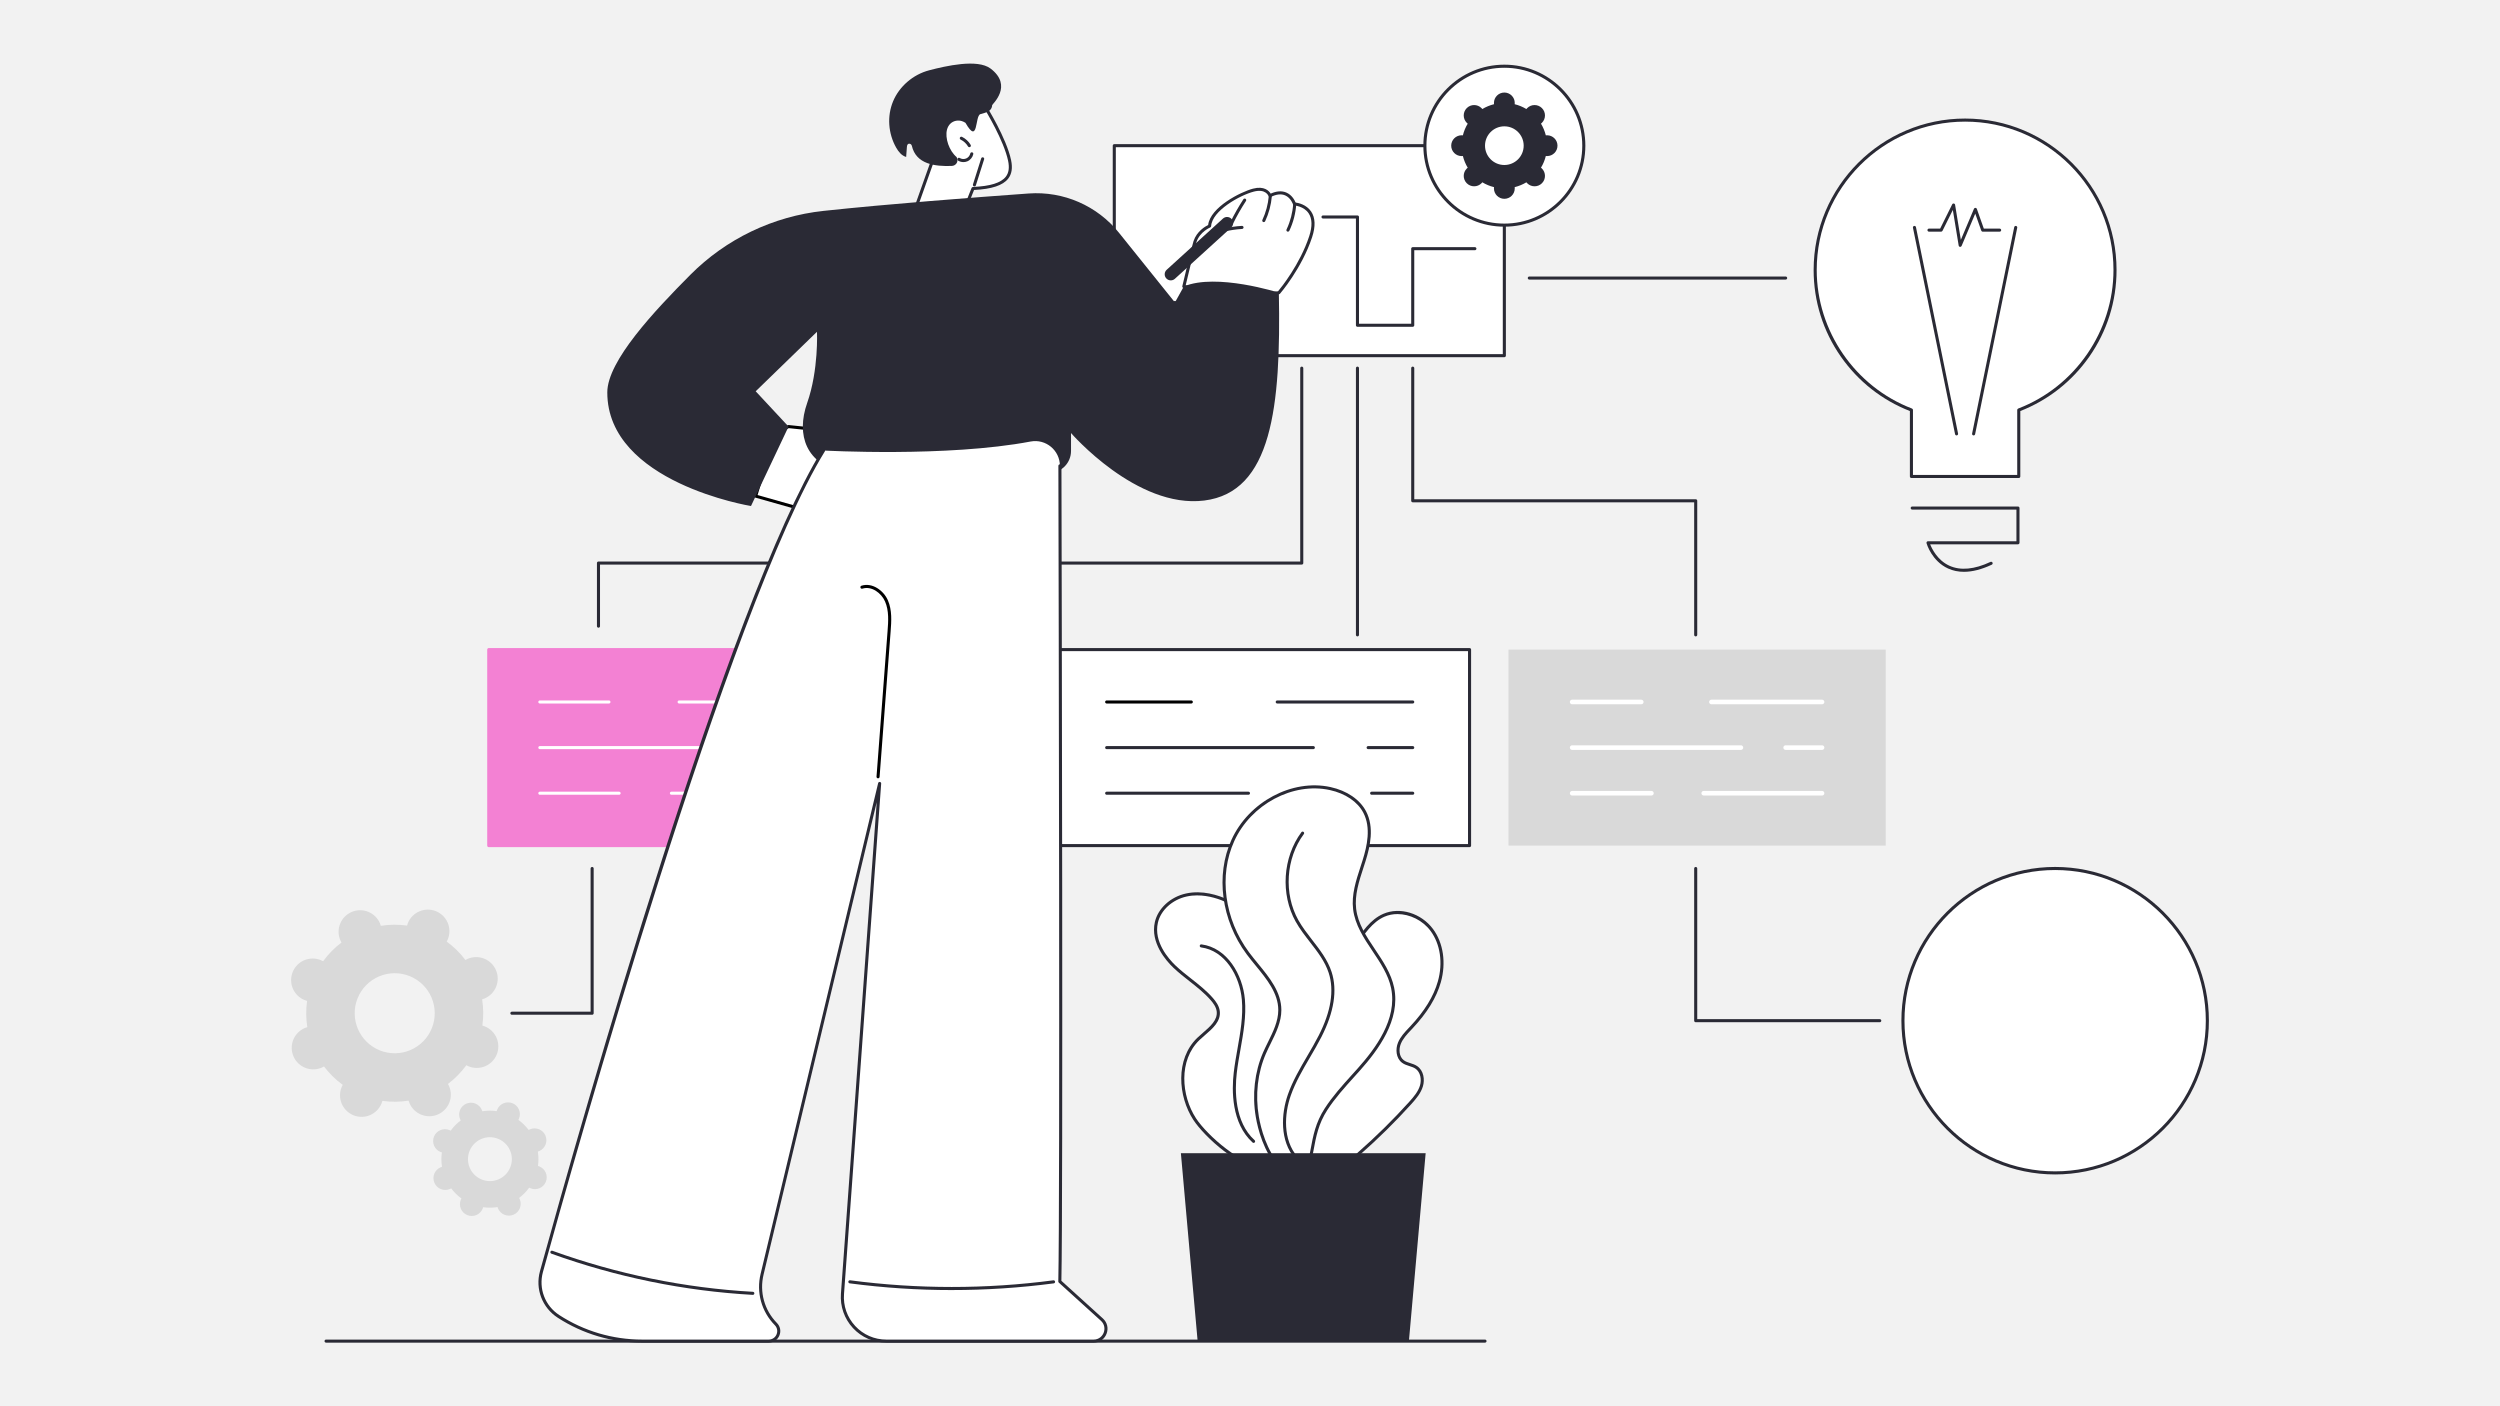 <?xml version="1.0" encoding="UTF-8"?><svg id="uuid-f69cde95-3db9-4aad-af39-f599d70f6cf6" xmlns="http://www.w3.org/2000/svg" viewBox="0 0 1920 1080"><defs><style>.cls-1{fill:#f381d3;}.cls-2{fill:#d9d9d9;}.cls-3{fill:#fff;}.cls-4{fill:#f2f2f2;}.cls-5{fill:#2a2a35;}</style></defs><rect class="cls-4" width="1920" height="1080"/><g id="uuid-6cd81459-f8fd-4603-8853-0cfff02bbe63"><rect class="cls-1" x="375.36" y="498.9" width="270.41" height="150.53"/><path class="cls-1" d="M645.77,650.6h-270.41c-.65,0-1.18-.53-1.18-1.18v-150.53c0-.65.53-1.18,1.18-1.18h270.41c.65,0,1.18.53,1.18,1.18v150.53c0,.65-.53,1.18-1.18,1.18ZM376.54,648.24h268.04v-148.16h-268.04v148.16Z"/><path class="cls-3" d="M606.53,540.3h-84.97c-.65,0-1.18-.53-1.18-1.18s.53-1.18,1.18-1.18h84.97c.65,0,1.18.53,1.18,1.18s-.53,1.18-1.18,1.18Z"/><path class="cls-3" d="M467.67,540.3h-53.08c-.65,0-1.18-.53-1.18-1.18s.53-1.18,1.18-1.18h53.08c.65,0,1.18.53,1.18,1.18s-.53,1.18-1.18,1.18h0Z"/><path d="M606.53,575.34h-27.96c-.65,0-1.18-.53-1.18-1.18s.53-1.18,1.18-1.18h27.96c.65,0,1.18.53,1.18,1.18s-.53,1.18-1.18,1.18Z"/><path class="cls-3" d="M544.2,575.34h-129.6c-.65,0-1.18-.53-1.18-1.18s.53-1.18,1.18-1.18h129.6c.65,0,1.18.53,1.18,1.18s-.53,1.18-1.18,1.18Z"/><path class="cls-3" d="M606.53,610.38h-90.89c-.65,0-1.18-.53-1.18-1.18s.53-1.18,1.18-1.18h90.89c.65,0,1.18.53,1.18,1.18s-.53,1.18-1.18,1.18Z"/><path class="cls-3" d="M475.48,610.38h-60.88c-.65,0-1.18-.53-1.18-1.18s.53-1.18,1.18-1.18h60.88c.65,0,1.18.53,1.18,1.18s-.53,1.18-1.18,1.18Z"/><rect class="cls-3" x="695.11" y="498.9" width="433.5" height="150.53"/><path class="cls-5" d="M1128.62,650.6h-433.5c-.65,0-1.18-.53-1.18-1.18v-150.53c0-.65.53-1.18,1.18-1.18h433.5c.65,0,1.18.53,1.18,1.18v150.53c0,.65-.53,1.18-1.18,1.18ZM696.29,648.24h431.14v-148.16h-431.14v148.16h0Z"/><path class="cls-5" d="M1084.98,540.3h-104.07c-.65,0-1.18-.53-1.18-1.18s.53-1.18,1.18-1.18h104.07c.65,0,1.18.53,1.18,1.18s-.53,1.18-1.18,1.18Z"/><path d="M914.92,540.3h-65c-.65,0-1.18-.53-1.18-1.18s.53-1.18,1.18-1.18h65c.65,0,1.18.53,1.18,1.18s-.53,1.18-1.18,1.18Z"/><path class="cls-5" d="M1084.98,575.34h-34.25c-.65,0-1.18-.53-1.18-1.18s.53-1.18,1.18-1.18h34.25c.65,0,1.18.53,1.18,1.18s-.53,1.18-1.18,1.18Z"/><path class="cls-5" d="M1008.65,575.34h-158.73c-.65,0-1.18-.53-1.18-1.18s.53-1.18,1.18-1.18h158.73c.65,0,1.18.53,1.18,1.18s-.53,1.18-1.18,1.18Z"/><path class="cls-5" d="M1084.98,610.38h-31.56c-.65,0-1.18-.53-1.18-1.18s.53-1.18,1.18-1.18h31.56c.65,0,1.18.53,1.18,1.18s-.53,1.18-1.18,1.18Z"/><path class="cls-5" d="M958.82,610.38h-108.9c-.65,0-1.18-.53-1.18-1.18s.53-1.18,1.18-1.18h108.9c.65,0,1.18.53,1.18,1.18s-.53,1.18-1.18,1.18Z"/><path class="cls-5" d="M459.63,482.08c-.65,0-1.18-.53-1.18-1.18v-48.49c0-.65.53-1.18,1.18-1.18h538.94v-148.49c0-.65.53-1.18,1.18-1.18s1.18.53,1.18,1.18v149.68c0,.65-.53,1.18-1.18,1.18H460.81v47.31c0,.65-.53,1.18-1.18,1.18h0Z"/><rect class="cls-3" x="855.77" y="111.88" width="299.57" height="161.26"/><path class="cls-5" d="M1155.34,274.32h-299.57c-.65,0-1.18-.53-1.18-1.18V111.88c0-.65.53-1.18,1.18-1.18h299.57c.65,0,1.18.53,1.18,1.18v161.26c0,.65-.53,1.18-1.18,1.18h0ZM856.95,271.95h297.2V113.06h-297.2v158.89Z"/><path class="cls-3" d="M1624.33,207.36c0-63.59-51.55-115.14-115.14-115.14s-115.14,51.55-115.14,115.14c0,49.06,30.7,90.92,73.92,107.51v51.07h82.44v-51.07c43.22-16.58,73.92-58.45,73.92-107.51h0Z"/><path class="cls-5" d="M1550.41,367.12h-82.44c-.65,0-1.18-.53-1.18-1.18v-50.26c-21.41-8.38-39.71-22.79-52.95-41.71-13.72-19.58-20.97-42.62-20.97-66.61,0-64.14,52.18-116.32,116.32-116.32s116.32,52.18,116.32,116.32c0,23.99-7.25,47.03-20.96,66.61-13.25,18.92-31.55,33.32-52.95,41.71v50.26c0,.65-.53,1.18-1.18,1.18h0ZM1469.16,364.75h80.07v-49.89c0-.49.3-.93.76-1.1,43.76-16.79,73.16-59.55,73.16-106.4,0-62.83-51.12-113.95-113.95-113.95s-113.96,51.12-113.96,113.95c0,46.85,29.4,89.61,73.16,106.4.46.18.76.61.76,1.1v49.89h0Z"/><path class="cls-5" d="M1508.32,439.16c-4.38,0-8.44-.84-12.16-2.53-12.54-5.71-16.43-18.89-16.59-19.45-.1-.36-.03-.74.19-1.04.22-.3.57-.47.94-.47h67.92v-24.31h-80.04c-.65,0-1.18-.53-1.18-1.18s.53-1.18,1.18-1.18h81.22c.65,0,1.18.53,1.18,1.18v26.67c0,.65-.53,1.18-1.18,1.18h-67.43c1.39,3.52,5.63,12.29,14.79,16.45,8.52,3.86,19.13,2.88,31.53-2.94.59-.28,1.3-.02,1.57.57.28.59.02,1.3-.57,1.57-7.78,3.65-14.93,5.48-21.38,5.48h.01Z"/><path class="cls-5" d="M1502.65,334.4c-.55,0-1.04-.39-1.16-.95l-32.34-158.54c-.13-.64.28-1.26.92-1.39s1.26.28,1.39.92l32.34,158.54c.13.64-.28,1.26-.92,1.39-.08.02-.16.02-.24.02h.01Z"/><path class="cls-5" d="M1515.74,334.4c-.08,0-.16,0-.24-.02-.64-.13-1.05-.75-.92-1.39l32.34-158.54c.13-.64.76-1.05,1.39-.92.64.13,1.05.75.92,1.39l-32.34,158.54c-.11.56-.61.95-1.16.95h.01Z"/><path class="cls-5" d="M1505.44,189.59h-.14c-.52-.06-.94-.46-1.03-.98l-4.49-27.35-7.94,16c-.2.4-.61.66-1.06.66h-9.32c-.65,0-1.18-.53-1.18-1.18s.53-1.18,1.18-1.18h8.59l9.24-18.63c.23-.46.72-.71,1.23-.64.51.08.91.47.99.98l4.42,26.93,10.09-23.87c.19-.45.64-.74,1.12-.72.49,0,.92.33,1.08.79l5.36,15.17h12.15c.65,0,1.18.53,1.18,1.18s-.53,1.18-1.18,1.18h-12.99c-.5,0-.95-.32-1.12-.79l-4.62-13.08-10.49,24.83c-.19.44-.62.72-1.09.72l.02-.02Z"/><path class="cls-5" d="M1371.38,214.72h-196.88c-.65,0-1.18-.53-1.18-1.18s.53-1.18,1.18-1.18h196.88c.65,0,1.18.53,1.18,1.18s-.53,1.18-1.18,1.18Z"/><circle class="cls-3" cx="1155.34" cy="111.88" r="61.02"/><path class="cls-5" d="M1155.34,174.09c-34.3,0-62.21-27.91-62.21-62.21s27.91-62.21,62.21-62.21,62.21,27.91,62.21,62.21-27.91,62.21-62.21,62.21ZM1155.34,52.04c-33,0-59.84,26.85-59.84,59.84s26.84,59.84,59.84,59.84,59.84-26.84,59.84-59.84-26.85-59.84-59.84-59.84Z"/><path class="cls-5" d="M1188.16,103.89c-.33,0-.65.03-.97.06-.8-3.21-2.06-6.23-3.72-8.99.25-.2.5-.41.73-.64,3.12-3.12,3.12-8.18,0-11.3s-8.18-3.12-11.3,0c-.23.23-.44.48-.64.73-2.76-1.66-5.78-2.93-8.99-3.72.04-.32.06-.64.06-.97,0-4.41-3.58-7.99-7.99-7.99s-7.99,3.58-7.99,7.99c0,.33.03.65.06.97-3.21.8-6.23,2.06-8.99,3.72-.2-.25-.41-.5-.64-.73-3.12-3.12-8.18-3.12-11.3,0s-3.12,8.18,0,11.3c.23.23.48.44.73.64-1.66,2.76-2.93,5.78-3.72,8.99-.32-.04-.64-.06-.97-.06-4.41,0-7.99,3.58-7.99,7.99s3.58,7.99,7.99,7.99c.33,0,.65-.03.97-.06.8,3.21,2.06,6.23,3.72,8.99-.25.2-.5.41-.73.64-3.12,3.12-3.12,8.18,0,11.3,3.12,3.12,8.18,3.12,11.3,0,.23-.23.44-.48.64-.73,2.76,1.66,5.78,2.93,8.99,3.72-.04.32-.06.64-.06.97,0,4.41,3.58,7.99,7.99,7.99s7.99-3.58,7.99-7.99c0-.33-.03-.65-.06-.97,3.21-.8,6.23-2.06,8.99-3.72.2.25.41.5.64.73,3.12,3.12,8.18,3.12,11.3,0s3.12-8.18,0-11.3c-.23-.23-.48-.44-.73-.64,1.66-2.76,2.93-5.78,3.72-8.99.32.04.64.06.97.06,4.41,0,7.99-3.58,7.99-7.99s-3.58-7.99-7.99-7.99ZM1155.34,126.72c-8.2,0-14.85-6.65-14.85-14.85s6.65-14.85,14.85-14.85,14.85,6.65,14.85,14.85-6.65,14.85-14.85,14.85Z"/><path class="cls-5" d="M1084.98,250.99h-42.45c-.65,0-1.18-.53-1.18-1.18v-81.99h-25.28c-.65,0-1.18-.53-1.18-1.18s.53-1.18,1.18-1.18h26.46c.65,0,1.18.53,1.18,1.18v81.98h40.09v-57.64c0-.65.53-1.18,1.18-1.18h47.74c.65,0,1.18.53,1.18,1.18s-.53,1.18-1.18,1.18h-46.56v57.64c0,.65-.53,1.18-1.18,1.18h0Z"/><path class="cls-5" d="M1302.3,488.76c-.65,0-1.18-.53-1.18-1.18v-101.81h-216.14c-.65,0-1.18-.53-1.18-1.18v-101.86c0-.65.53-1.18,1.18-1.18s1.18.53,1.18,1.18v100.68h216.14c.65,0,1.18.53,1.18,1.18v102.99c0,.65-.53,1.18-1.18,1.18Z"/><path class="cls-5" d="M1042.53,488.76c-.65,0-1.18-.53-1.18-1.18v-204.85c0-.65.53-1.18,1.18-1.18s1.18.53,1.18,1.18v204.85c0,.65-.53,1.18-1.18,1.18Z"/><path class="cls-2" d="M372.36,788.27c-.63-.26-1.27-.46-1.91-.63.96-6.78.88-13.56-.18-20.15.64-.18,1.27-.4,1.9-.66,8.41-3.57,12.34-13.29,8.77-21.7-3.57-8.41-13.29-12.34-21.7-8.77-.63.27-1.22.58-1.8.91-4-5.33-8.83-10.1-14.37-14.12.32-.58.62-1.18.88-1.81,3.42-8.48-.67-18.12-9.15-21.55-8.48-3.42-18.12.67-21.55,9.15-.26.63-.46,1.27-.63,1.91-6.78-.96-13.56-.88-20.14.18-.18-.64-.4-1.27-.66-1.9-3.57-8.41-13.29-12.34-21.7-8.77s-12.34,13.29-8.77,21.7c.27.63.58,1.22.91,1.8-5.33,4.01-10.1,8.83-14.12,14.37-.58-.32-1.18-.62-1.81-.88-8.48-3.42-18.12.67-21.55,9.15-3.42,8.48.67,18.12,9.15,21.55.63.26,1.27.46,1.91.63-.96,6.78-.88,13.56.18,20.15-.64.18-1.27.4-1.9.66-8.41,3.57-12.34,13.29-8.77,21.7,3.57,8.41,13.29,12.34,21.7,8.77.63-.27,1.22-.58,1.8-.91,4.01,5.33,8.83,10.1,14.37,14.12-.32.58-.62,1.18-.88,1.81-3.42,8.48.67,18.12,9.15,21.55,8.48,3.42,18.12-.67,21.55-9.15.26-.63.46-1.27.63-1.91,6.78.96,13.56.88,20.14-.18.18.64.4,1.27.66,1.9,3.57,8.41,13.29,12.34,21.7,8.77s12.34-13.29,8.77-21.7c-.27-.63-.58-1.22-.91-1.8,5.33-4.01,10.1-8.83,14.12-14.37.58.32,1.18.62,1.81.88,8.48,3.42,18.12-.67,21.55-9.15,3.42-8.48-.67-18.12-9.15-21.55h0ZM291.63,806.66c-15.74-6.36-23.34-24.27-16.99-40.01,6.36-15.74,24.27-23.34,40.01-16.98,15.74,6.36,23.34,24.27,16.99,40.01-6.36,15.74-24.27,23.34-40.01,16.99h0Z"/><path class="cls-2" d="M414.21,895.78c-.35-.14-.7-.25-1.05-.34.53-3.72.48-7.44-.1-11.05.35-.1.7-.22,1.04-.36,4.61-1.96,6.77-7.29,4.81-11.9-1.96-4.61-7.29-6.77-11.9-4.81-.34.15-.67.32-.99.5-2.2-2.92-4.84-5.54-7.88-7.74.18-.32.34-.65.48-.99,1.88-4.65-.37-9.94-5.01-11.81-4.65-1.88-9.94.37-11.81,5.02-.14.35-.25.7-.34,1.05-3.72-.53-7.44-.48-11.05.1-.1-.35-.22-.7-.36-1.04-1.96-4.61-7.29-6.77-11.9-4.81s-6.77,7.29-4.81,11.9c.15.34.32.67.5.98-2.92,2.2-5.54,4.84-7.74,7.88-.32-.18-.65-.34-.99-.48-4.65-1.88-9.94.37-11.81,5.02-1.88,4.65.37,9.94,5.01,11.81.35.14.7.25,1.05.34-.53,3.72-.48,7.44.1,11.05-.35.1-.7.22-1.04.36-4.61,1.96-6.77,7.29-4.81,11.9,1.96,4.61,7.29,6.77,11.9,4.81.34-.15.67-.32.99-.5,2.2,2.92,4.84,5.54,7.88,7.74-.18.32-.34.65-.48.99-1.88,4.65.37,9.94,5.01,11.81,4.65,1.88,9.94-.37,11.81-5.02.14-.35.25-.7.34-1.05,3.72.53,7.44.48,11.05-.1.1.35.22.7.36,1.04,1.96,4.61,7.29,6.77,11.9,4.81s6.77-7.29,4.81-11.9c-.15-.34-.32-.67-.5-.98,2.92-2.2,5.54-4.84,7.74-7.88.32.18.65.34.99.48,4.65,1.88,9.94-.37,11.81-5.01,1.88-4.65-.37-9.94-5.02-11.81h0ZM369.94,905.86c-8.63-3.49-12.8-13.31-9.31-21.94s13.31-12.8,21.94-9.31,12.8,13.31,9.31,21.94-13.31,12.8-21.94,9.31Z"/><path class="cls-5" d="M454.76,779.34h-61.64c-.65,0-1.18-.53-1.18-1.18s.53-1.18,1.18-1.18h60.46v-109.98c0-.65.53-1.18,1.18-1.18s1.18.53,1.18,1.18v111.16c0,.65-.53,1.18-1.18,1.18h0Z"/><path class="cls-5" d="M1443.67,785.07h-141.37c-.65,0-1.18-.53-1.18-1.18v-116.89c0-.65.53-1.18,1.18-1.18s1.18.53,1.18,1.18v115.71h140.18c.65,0,1.18.53,1.18,1.18s-.53,1.18-1.18,1.18h0Z"/><rect class="cls-2" x="1158.53" y="498.9" width="289.7" height="150.53"/><path class="cls-3" d="M1399.34,540.89h-84.97c-.98,0-1.77-.79-1.77-1.77s.79-1.77,1.77-1.77h84.97c.98,0,1.77.79,1.77,1.77s-.79,1.77-1.77,1.77Z"/><path class="cls-3" d="M1260.49,540.89h-53.08c-.98,0-1.77-.79-1.77-1.77s.79-1.77,1.77-1.77h53.08c.98,0,1.77.79,1.77,1.77s-.79,1.77-1.77,1.77Z"/><path class="cls-3" d="M1399.34,575.93h-27.96c-.98,0-1.77-.79-1.77-1.77s.79-1.77,1.77-1.77h27.96c.98,0,1.77.79,1.77,1.77s-.79,1.77-1.77,1.77Z"/><path class="cls-3" d="M1337.02,575.93h-129.6c-.98,0-1.77-.79-1.77-1.77s.79-1.77,1.77-1.77h129.6c.98,0,1.77.79,1.77,1.77s-.79,1.77-1.77,1.77Z"/><path class="cls-3" d="M1399.34,610.97h-90.89c-.98,0-1.77-.79-1.77-1.77s.79-1.77,1.77-1.77h90.89c.98,0,1.77.79,1.77,1.77s-.79,1.77-1.77,1.77Z"/><path class="cls-3" d="M1268.3,610.97h-60.88c-.98,0-1.77-.79-1.77-1.77s.79-1.77,1.77-1.77h60.88c.98,0,1.77.79,1.77,1.77s-.79,1.77-1.77,1.77Z"/><circle class="cls-3" cx="1578.35" cy="783.89" r="116.89"/><path class="cls-5" d="M1578.35,901.97c-65.11,0-118.08-52.97-118.08-118.08s52.97-118.08,118.08-118.08,118.08,52.97,118.08,118.08-52.97,118.08-118.08,118.08ZM1578.35,668.18c-63.8,0-115.71,51.91-115.71,115.71s51.91,115.71,115.71,115.71,115.71-51.91,115.71-115.71-51.91-115.71-115.71-115.71Z"/><path class="cls-5" d="M1140.49,1031.15H250.41c-.65,0-1.18-.53-1.18-1.18s.53-1.18,1.18-1.18h890.08c.65,0,1.18.53,1.18,1.18s-.53,1.18-1.18,1.18Z"/><path class="cls-3" d="M1083.05,847.13c3.55-3.93,7.12-8.08,8.63-13.15s.38-11.32-4.01-14.27c-3.11-2.09-7.26-2.23-10.25-4.49-4.07-3.08-4.59-9.25-2.68-13.99,1.91-4.73,5.67-8.42,9.16-12.15,9.49-10.11,17.78-21.76,21.54-35.11,3.76-13.34,2.45-28.6-5.8-39.74s-24.12-16.86-36.82-11.31c-9.38,4.09-15.52,13.08-21.16,21.62-14.2,21.54-28.47,43.18-39.24,66.63-10.78,23.44-18.01,48.95-17.36,74.74.24,9.39,1.6,18.98,6.1,27.22,4.51,8.24,12.63,14.93,21.98,15.75,15.12,1.33,20.92-14.54,30.53-22.96,13.87-12.15,27.02-25.12,39.38-38.8h0Z"/><path class="cls-5" d="M1014.93,910.15c-.61,0-1.24-.03-1.89-.08-9.04-.8-17.82-7.07-22.91-16.37-3.97-7.25-5.95-16.07-6.25-27.76-.6-23.44,5.28-48.76,17.47-75.27,10.84-23.59,25.33-45.55,39.33-66.78,5.2-7.88,11.66-17.69,21.67-22.05,12.75-5.56,29.19-.53,38.24,11.69,7.92,10.7,10.16,25.94,5.99,40.76-3.35,11.87-10.48,23.52-21.82,35.6l-1.01,1.07c-3.09,3.26-6.28,6.63-7.92,10.71-1.67,4.13-1.41,9.79,2.3,12.6,1.4,1.06,3.13,1.61,4.96,2.2,1.77.57,3.61,1.16,5.23,2.25,5.22,3.52,5.99,10.55,4.48,15.59-1.55,5.19-5.09,9.4-8.89,13.61h0c-12.38,13.71-25.66,26.8-39.47,38.9-2.78,2.43-5.31,5.61-7.76,8.69-5.74,7.21-11.67,14.64-21.76,14.64h.01ZM1073.28,702.01c-3.47,0-6.87.65-9.98,2-9.37,4.09-15.62,13.57-20.64,21.19-13.96,21.16-28.39,43.04-39.16,66.47-12.03,26.18-17.84,51.15-17.25,74.22.29,11.3,2.18,19.78,5.96,26.69,4.71,8.61,12.78,14.42,21.04,15.14,10,.88,15.63-6.19,21.59-13.68,2.52-3.16,5.12-6.42,8.05-8.99,13.74-12.04,26.96-25.07,39.28-38.71h0c3.61-4,6.97-7.98,8.38-12.7,1.3-4.38.51-10.23-3.54-12.95-1.35-.91-2.94-1.42-4.63-1.96-1.94-.62-3.95-1.26-5.67-2.57-4.66-3.53-5.07-10.4-3.07-15.37,1.81-4.49,5.16-8.03,8.39-11.45l1-1.06c11.07-11.79,18.02-23.12,21.26-34.62,3.98-14.12,1.88-28.6-5.61-38.71-6.05-8.17-15.99-12.94-25.42-12.94h.02Z"/><path class="cls-3" d="M917.52,859.48c-12.19-18.66-13.24-46.13,2.83-61.58,6.57-6.32,16.36-12.24,15.25-21.3-.43-3.53-2.59-6.6-4.93-9.29-8.36-9.62-19.6-16.25-28.8-25.06s-16.61-21.4-13.79-33.82c2.43-10.7,12.28-18.71,22.99-21.07,10.71-2.36,22.02.18,31.97,4.81,29.87,13.91,48.46,45.54,54.73,77.88,6.27,32.34,2.01,65.72-2.99,98.28-1.12,7.31-2.39,14.89-6.57,20.99-17.02,24.77-60.3-13.95-70.69-29.84h0Z"/><path class="cls-5" d="M972.91,898.57h-.29c-20.19-.23-47.64-25.52-56.09-38.44h0c-11.88-18.17-14-46.73,3-63.08,1.35-1.3,2.85-2.59,4.3-3.85,5.6-4.84,11.4-9.85,10.6-16.45-.42-3.42-2.7-6.42-4.65-8.66-4.78-5.5-10.67-10.13-16.36-14.6-4.16-3.27-8.46-6.65-12.36-10.38-5.45-5.22-17.72-19.06-14.13-34.94,2.38-10.51,11.98-19.34,23.89-21.96,12.46-2.75,24.67,1.15,32.72,4.9,27.62,12.86,48.33,42.29,55.39,78.73,6.27,32.33,2.17,65.13-2.98,98.68-1.02,6.67-2.3,14.97-6.77,21.48-3.91,5.69-9.39,8.58-16.28,8.58h.01ZM919.53,687.65c-2.69,0-5.44.26-8.19.87-11.03,2.43-19.91,10.54-22.09,20.18-3.33,14.7,8.3,27.77,13.45,32.71,3.81,3.65,8.07,7,12.19,10.23,5.78,4.54,11.76,9.24,16.69,14.91,2.16,2.49,4.71,5.87,5.21,9.92.96,7.85-5.32,13.28-11.4,18.53-1.49,1.29-2.9,2.51-4.21,3.76-16.12,15.49-14.01,42.71-2.66,60.08h0c8.53,13.05,35.56,37.16,54.13,37.37,6.21.09,11.1-2.47,14.59-7.55,4.16-6.06,5.34-13.73,6.38-20.49,5.12-33.34,9.2-65.92,3-97.87-6.92-35.7-27.13-64.49-54.07-77.03-5.92-2.76-14.17-5.6-23.02-5.6v-.02Z"/><path class="cls-5" d="M962.77,877.75c-.28,0-.57-.1-.8-.31-16.29-14.81-16.05-40-14.46-53.7.71-6.12,1.81-12.31,2.87-18.29,2.19-12.34,4.46-25.1,3.36-37.66-1.58-18.14-12.84-37.76-31.31-40.17-.65-.08-1.1-.68-1.02-1.32.08-.65.67-1.11,1.32-1.02,19.71,2.57,31.7,23.23,33.36,42.31,1.12,12.87-1.17,25.79-3.39,38.28-1.06,5.95-2.15,12.1-2.85,18.15-1.54,13.25-1.81,37.57,13.7,51.67.48.44.52,1.19.08,1.67-.23.26-.55.39-.87.39h.01Z"/><path class="cls-3" d="M971.16,808.67c4.7-10.79,11.76-21.19,11.74-32.96-.03-17.04-14.42-29.95-24.59-43.63-18.22-24.51-24.1-58.77-11.49-86.59,12.61-27.81,44.9-46.42,74.73-39.89,10.81,2.37,21.47,8.28,26.58,18.1,5.88,11.3,3.32,25.05-.49,37.21-3.8,12.16-8.78,24.54-7.29,37.19,2.65,22.44,24.58,38.42,29.17,60.54,4.77,22.97-10.26,45.11-25.87,62.63-8.79,9.87-18.09,19.51-25.28,30.66-8.25,12.78-9.22,24.18-12.1,38.56-3.07,15.31-13.36,17.07-23.39,6.08-9.5-10.4-14.9-25.21-17.25-38.89-2.82-16.42-1.14-33.69,5.54-49.01h0Z"/><path class="cls-5" d="M995.22,904.79c-4.18,0-8.78-2.56-13.22-7.42-11.53-12.63-15.94-30.16-17.54-39.49-2.92-17.03-.93-34.67,5.62-49.68h0c1.17-2.69,2.5-5.38,3.79-7.99,3.86-7.82,7.86-15.91,7.85-24.5-.02-12.96-8.84-23.71-17.36-34.11-2.35-2.87-4.79-5.84-6.99-8.81-19.4-26.1-23.96-60.55-11.62-87.78,13.23-29.18,46.63-46.99,76.06-40.55,12.65,2.77,22.63,9.59,27.37,18.7,6.37,12.25,3.13,26.8-.41,38.11-.55,1.75-1.12,3.51-1.69,5.27-3.34,10.25-6.8,20.86-5.55,31.43,1.35,11.47,7.78,21.08,14.58,31.24,6.07,9.06,12.34,18.44,14.57,29.19,5.18,24.94-12.44,48.27-26.15,63.65-1.5,1.68-3.01,3.35-4.52,5.03-7.24,8.02-14.73,16.31-20.66,25.49-6.78,10.5-8.57,20.16-10.64,31.34-.41,2.2-.83,4.47-1.3,6.81-1.51,7.55-4.92,12.42-9.59,13.72-.85.24-1.72.35-2.61.35h.01ZM972.24,809.14c-6.36,14.59-8.3,31.75-5.45,48.34,1.56,9.07,5.83,26.11,16.96,38.29,4.76,5.21,9.54,7.48,13.45,6.39,3.77-1.05,6.57-5.28,7.9-11.91.47-2.33.89-4.59,1.29-6.78,2.12-11.42,3.94-21.29,10.98-32.19,6.03-9.33,13.58-17.7,20.89-25.79,1.51-1.67,3.02-3.34,4.51-5.01,13.37-15,30.56-37.7,25.6-61.6-2.14-10.3-8.28-19.48-14.22-28.36-6.66-9.95-13.55-20.24-14.97-32.28-1.31-11.09,2.23-21.94,5.65-32.44.57-1.75,1.14-3.5,1.69-5.24,3.4-10.87,6.54-24.83.57-36.31-4.42-8.49-13.82-14.87-25.78-17.49-28.37-6.21-60.61,11.01-73.4,39.22-11.99,26.45-7.53,59.97,11.36,85.39,2.17,2.92,4.59,5.87,6.92,8.72,8.79,10.72,17.88,21.81,17.9,35.61.01,9.14-4.11,17.48-8.09,25.55-1.28,2.58-2.6,5.25-3.74,7.89h-.02Z"/><path class="cls-5" d="M995.59,890.41c-.33,0-.66-.14-.89-.41-12.06-13.88-10.79-34.65-5.58-49.47,3.67-10.45,9.35-20.13,14.83-29.5,2.99-5.11,6.09-10.4,8.81-15.73,9.45-18.5,12.03-34.68,7.68-48.11-2.86-8.81-8.47-16.04-14.41-23.7-3.84-4.94-7.8-10.06-10.91-15.59-11.81-21.07-10.03-49.34,4.34-68.75.39-.53,1.13-.64,1.65-.25.53.39.64,1.13.25,1.65-13.83,18.69-15.55,45.91-4.18,66.19,3.02,5.38,6.93,10.42,10.71,15.3,5.81,7.48,11.81,15.22,14.79,24.42,4.55,14.04,1.92,30.84-7.82,49.91-2.76,5.39-5.87,10.71-8.88,15.85-5.43,9.27-11.04,18.86-14.64,29.09-4.99,14.19-6.26,34.02,5.13,47.13.43.49.38,1.24-.12,1.67-.22.19-.5.29-.78.29h.02Z"/><polygon class="cls-5" points="1094.9 885.66 906.92 885.66 919.73 1029.38 1082.09 1029.38 1094.9 885.66"/><path class="cls-3" d="M704.33,156.78l15.2-42.81s-6.85-19.52,5.14-29.11,31.51-3.42,31.51-3.42c0,0,15.58,24.83,19.18,41.78,2.63,12.4-3.08,20.49-28.08,21.55l-4.79,12.02h-38.16Z"/><path class="cls-5" d="M742.48,157.96h-38.14c-.38,0-.74-.19-.97-.5-.22-.31-.28-.72-.15-1.08l15.06-42.43c-.96-2.98-6.02-20.69,5.65-30.02,12.34-9.87,31.78-3.89,32.6-3.63.27.08.5.26.65.5.64,1.02,15.74,25.2,19.33,42.17,1.27,6,.55,10.65-2.21,14.2-4.04,5.21-12.62,8.07-26.22,8.73l-4.51,11.31c-.18.45-.61.74-1.1.74h0ZM706.01,155.59h35.67l4.5-11.27c.17-.43.58-.72,1.05-.74,13.3-.56,21.55-3.13,25.22-7.86,2.31-2.97,2.88-6.98,1.76-12.27-3.27-15.43-16.83-37.84-18.79-41.02-2.83-.79-19.59-4.99-30,3.34-11.2,8.96-4.83,27.61-4.76,27.8.09.26.09.53,0,.79l-14.64,41.23h0Z"/><path class="cls-5" d="M748.36,143.17c-.12,0-.24-.02-.36-.06-.62-.2-.97-.86-.77-1.48l6.34-20.01c.2-.62.86-.97,1.48-.77.62.2.97.86.77,1.48l-6.34,20.01c-.16.5-.62.83-1.13.83h.01Z"/><path class="cls-5" d="M760.75,52.66c-10.07-7.66-34.64-1.94-47.12,1.32s-22.99,12.44-27.74,23.85-3.75,24.77,2.38,35.57c1.74,3.07,4.14,6.14,7.66,7.14.19-2.55.38-5.1.57-7.65.08-1.06.34-2.37,1.6-2.52,1.02-.12,1.96.61,2.18,1.56,3.25,14.23,17.82,15.98,30.67,15.51,3.06-.11,5.13-3,4.11-5.73-.13-.34-.22-.69-.33-1.03-1.48-1.25-2.74-2.75-3.8-4.38-2.21-3.41-3.64-7.42-4-11.47-.31-3.51.35-7.4,3.03-9.92,2.33-2.19,5.74-2.84,8.77-1.9,1,.31,1.92.77,2.76,1.33,10.05,17.53,7.12-5.39,11.45-6.67,3.93-1.16,8.85-2.02,9.03-6.88.03-.81,16.31-14.82-1.21-28.14h-.01Z"/><path class="cls-5" d="M739.91,124.49c-1.44,0-2.88-.39-4.12-1.15-.56-.34-.73-1.07-.38-1.63.34-.56,1.07-.73,1.63-.38,1.47.91,3.37,1.06,4.96.38,1.59-.67,2.81-2.14,3.18-3.83.14-.64.76-1.04,1.41-.9.64.14,1.04.77.9,1.41-.53,2.43-2.28,4.54-4.57,5.51-.95.4-1.98.6-3.02.6h.01Z"/><path class="cls-5" d="M744.46,113.06c-.41,0-.8-.21-1.02-.59-1.31-2.24-3.32-4.1-5.66-5.24-.59-.29-.83-.99-.55-1.58.29-.59.99-.83,1.58-.55,2.75,1.34,5.12,3.53,6.67,6.17.33.56.14,1.29-.42,1.62-.19.11-.39.16-.6.16h0Z"/><path class="cls-3" d="M909.17,220.02s46.9,8.36,72.99,4.78c0,0,16.54-19.05,24.43-43,7.88-23.95-12.43-25.16-12.43-25.16,0,0-4.24-13.64-18.8-6.37,0,0-2.27-6.97-12.73-4.24-10.46,2.73-32.9,14.86-33.65,27.59,0,0-8.34,3.34-11.22,11.93-1.43,4.28-8.58,34.48-8.58,34.48h-.01Z"/><path class="cls-5" d="M966.9,226.86c-25.74,0-57.55-5.61-57.94-5.68-.32-.06-.6-.24-.78-.51-.18-.27-.24-.6-.16-.92.29-1.24,7.18-30.31,8.61-34.58,2.56-7.64,9.09-11.32,11.22-12.35,1.6-13.72,25.14-25.51,34.47-27.94,8.62-2.25,12.28,1.72,13.56,3.83,4.51-2.02,8.54-2.31,11.99-.84,4.37,1.86,6.44,5.97,7.13,7.67,2.18.29,8.33,1.57,11.94,6.89,3.24,4.78,3.5,11.42.76,19.74-7.87,23.9-24.49,43.21-24.66,43.4-.19.22-.45.36-.73.4-4.61.63-9.87.89-15.42.89h.01ZM910.61,219.07c7.53,1.27,47.61,7.67,70.94,4.62,2.22-2.65,16.76-20.53,23.91-42.26,2.49-7.58,2.34-13.52-.46-17.66-3.68-5.44-10.85-5.95-10.92-5.96-.49-.03-.91-.36-1.06-.83-.01-.05-1.64-5.07-6.09-6.95-3.05-1.29-6.76-.86-11.05,1.29-.31.15-.67.17-.98.03-.32-.13-.56-.4-.67-.72-.08-.23-2.13-5.86-11.31-3.47-10.76,2.81-32.07,14.71-32.77,26.52-.03.46-.32.86-.74,1.03-.08.03-7.87,3.26-10.54,11.21-1.24,3.69-6.91,27.45-8.26,33.15Z"/><path class="cls-5" d="M970.58,170.59c-.17,0-.34-.04-.5-.11-.59-.28-.85-.98-.57-1.57,2.7-5.78,4.35-11.94,4.91-18.3.06-.65.63-1.14,1.28-1.07.65.06,1.13.63,1.07,1.28-.58,6.63-2.31,13.06-5.12,19.09-.2.43-.63.68-1.07.68h0Z"/><path class="cls-5" d="M989.13,177.93c-.17,0-.34-.04-.5-.11-.59-.27-.85-.97-.58-1.56l.14-.31s.03-.07.05-.1c2.78-5.97,4.48-12.59,4.92-19.15.04-.65.62-1.12,1.26-1.1.65.04,1.15.61,1.1,1.26-.47,7-2.31,14.06-5.33,20.4-.2.42-.63.67-1.07.67h.01Z"/><path class="cls-5" d="M928.56,181.44c-.49,0-.94-.3-1.11-.78-.22-.62.1-1.29.72-1.51,8.57-3.06,15.85-5.07,25.62-5.68.66-.03,1.21.46,1.25,1.11s-.45,1.21-1.11,1.25c-9.49.59-16.59,2.56-24.97,5.55-.13.05-.27.07-.4.07h0Z"/><path class="cls-5" d="M945.88,172.5c-.18,0-.35-.04-.52-.12-.59-.29-.83-1-.54-1.58,3-6.09,6.4-12.07,10.11-17.77.36-.55,1.09-.7,1.64-.35.55.36.7,1.09.35,1.64-3.66,5.62-7.01,11.51-9.97,17.52-.21.42-.63.66-1.06.66h-.01Z"/><path class="cls-5" d="M899.16,215.33c-1.27,0-2.54-.52-3.46-1.53-1.74-1.91-1.6-4.87.31-6.61l43.22-39.33c1.91-1.74,4.87-1.6,6.61.31s1.6,4.87-.31,6.61l-43.22,39.33c-.9.82-2.03,1.22-3.15,1.22h0Z"/><path class="cls-3" d="M626.9,394.2l-46.54-13.19s14.11-49.61,25.24-53.39l40.16,4.17-18.86,62.4h0Z"/><path d="M626.9,395.38c-.11,0-.21-.01-.32-.05l-46.54-13.19c-.3-.09-.56-.29-.71-.56s-.19-.6-.11-.9c1.46-5.14,14.61-50.32,26-54.18.16-.05.33-.07.5-.06l40.16,4.17c.35.04.67.23.86.52.2.29.25.66.15,1l-18.86,62.4c-.15.51-.62.84-1.13.84h0ZM581.83,380.19l44.28,12.55,18.11-59.92-38.47-4c-8.4,3.39-19.78,37.1-23.93,51.37h.01Z"/><path class="cls-5" d="M576.76,388.64l28.85-61.02-25.24-27.11,47.07-45.7s1.36,29.33-7.5,54.57c-8.87,25.24-.34,47.07,27.29,53.21,21.97,4.88,119.89,2,159.05.61,9.08-.32,16.26-7.77,16.26-16.86v-13.77s50.48,58.32,102.32,51.84,59.01-71.63,57.3-159.63c0,0-48.09-15.35-72.99-4.78l-6.82,12.28-42.92-53.44c-16.75-20.86-42.68-32.16-69.37-30.25-42.59,3.06-108.55,8.11-157.57,13.37-38.75,4.16-74.91,21.5-102.38,49.15-27.42,27.6-63.7,66.08-63.71,90.21-.05,69.39,110.36,87.3,110.36,87.3v.02Z"/><path class="cls-5" d="M823.37,328.75c-.63,0-1.16-.5-1.18-1.14-.73-23.04,3.46-46.5,12.12-67.86.25-.61.94-.9,1.54-.65s.9.94.65,1.54c-8.54,21.05-12.67,44.18-11.95,66.89.02.65-.49,1.2-1.14,1.22h-.04Z"/><path class="cls-5" d="M626.9,254.5h0c-.65,0-1.18-.54-1.18-1.19.04-7.19-3.4-14.48-8.99-19.01-.51-.41-.59-1.16-.17-1.66.41-.51,1.15-.59,1.66-.17,6.23,5.05,9.91,12.84,9.87,20.86,0,.65-.53,1.18-1.18,1.18h-.01Z"/><path class="cls-5" d="M559.65,320.47c-.31,0-.63-.12-.86-.37-.45-.47-.43-1.22.05-1.67l19.03-17.94c.47-.45,1.22-.43,1.67.05.45.47.43,1.22-.05,1.67l-19.03,17.94c-.23.22-.52.32-.81.32Z"/><path class="cls-5" d="M950.9,289.84c-.34,0-.66-.14-.89-.4-6.28-7.18-48.14-55.88-48.56-56.37-.42-.49-.37-1.24.13-1.67.5-.42,1.24-.37,1.67.13.4.46,37.54,43.68,47.11,54.7l2.37-8.55c.18-.63.83-1,1.45-.82.63.17,1,.83.82,1.45l-2.96,10.67c-.12.42-.45.74-.88.84-.09.02-.18.03-.26.03h0Z"/><path class="cls-3" d="M590.38,1029.97h-97.28c-22.78,0-45.07-6.59-64.18-18.99h0c-11.4-7.39-16.7-21.32-13.08-34.42,27.63-100.13,143.92-512.65,216.66-630.56,0,0,94.83,5.29,159-6.91,11.68-2.22,22.48,6.77,22.51,18.66.27,110.8,1.3,568.03-.06,626.4l32.3,29.29c6.43,5.83,2.3,16.52-6.37,16.52h-159.18c-19.66,0-35.17-16.73-33.68-36.34l28.54-391.95-90.26,376.86c-3.34,13.75.66,28.26,10.58,38.36h0c4.78,4.86,1.33,13.08-5.49,13.08h-.01Z"/><path class="cls-5" d="M839.87,1031.15h-159.18c-9.7,0-19.05-4.08-25.64-11.2-6.59-7.11-9.95-16.74-9.22-26.41l27.49-377.46-86.88,362.73c-3.27,13.45.57,27.38,10.27,37.25,2.55,2.6,3.26,6.29,1.85,9.65-1.41,3.35-4.54,5.44-8.18,5.44h-97.28c-23.06,0-45.47-6.63-64.82-19.18-11.89-7.71-17.35-22.07-13.58-35.72,32.72-118.59,145.06-514.58,216.79-630.87.34-.55,1.07-.73,1.63-.39s.73,1.07.39,1.63c-73.42,119.01-193.25,545.89-216.52,630.26-3.49,12.66,1.57,25.97,12.59,33.11,18.96,12.3,40.93,18.8,63.54,18.8h97.28c2.67,0,4.97-1.53,6-3.99,1.03-2.46.51-5.17-1.36-7.08-10.27-10.46-14.34-25.22-10.88-39.46l90.26-376.85c.14-.6.72-.98,1.33-.89.61.09,1.04.64,1,1.25l-28.54,391.96c-.7,9.15,2.36,17.9,8.59,24.63,6.24,6.73,14.73,10.44,23.91,10.44h159.18c4.2,0,6.76-2.75,7.75-5.32s.94-6.32-2.17-9.15l-32.3-29.29c-.25-.23-.4-.56-.39-.9,1.37-59.04.29-532.13.06-626.37,0-.65.53-1.18,1.18-1.19h0c.65,0,1.18.53,1.18,1.18.23,93.96,1.31,564.54-.05,625.89l31.9,28.93c3.35,3.03,4.41,7.54,2.79,11.75-1.63,4.21-5.44,6.83-9.96,6.83h-.01Z"/><path d="M674.34,597.75h-.09c-.65-.05-1.14-.62-1.09-1.27l8.49-111.78c.56-7.33,1.19-15.63-1.93-22.75-2.85-6.5-10.31-12.13-17.4-9.86-.62.2-1.29-.15-1.49-.77s.15-1.29.77-1.49c8.34-2.66,17.02,3.73,20.28,11.17,3.36,7.66,2.7,16.28,2.13,23.88l-8.49,111.78c-.05.62-.57,1.09-1.18,1.09h0Z"/><path class="cls-5" d="M731,990.77c-26.22,0-52.43-1.72-78.46-5.16-.65-.09-1.1-.68-1.02-1.33.09-.65.68-1.1,1.33-1.02,51.79,6.84,104.32,6.85,156.12.02.66-.09,1.24.37,1.33,1.02s-.37,1.24-1.02,1.33c-25.97,3.42-52.13,5.13-78.28,5.13h0Z"/><path class="cls-5" d="M578.18,994.46h-.07c-52.58-2.94-104.62-13.59-154.67-31.65-.61-.22-.93-.9-.71-1.51s.9-.94,1.51-.71c49.83,17.98,101.65,28.58,154,31.51.65.04,1.15.59,1.11,1.25-.03.63-.56,1.12-1.18,1.12h.01Z"/></g></svg>